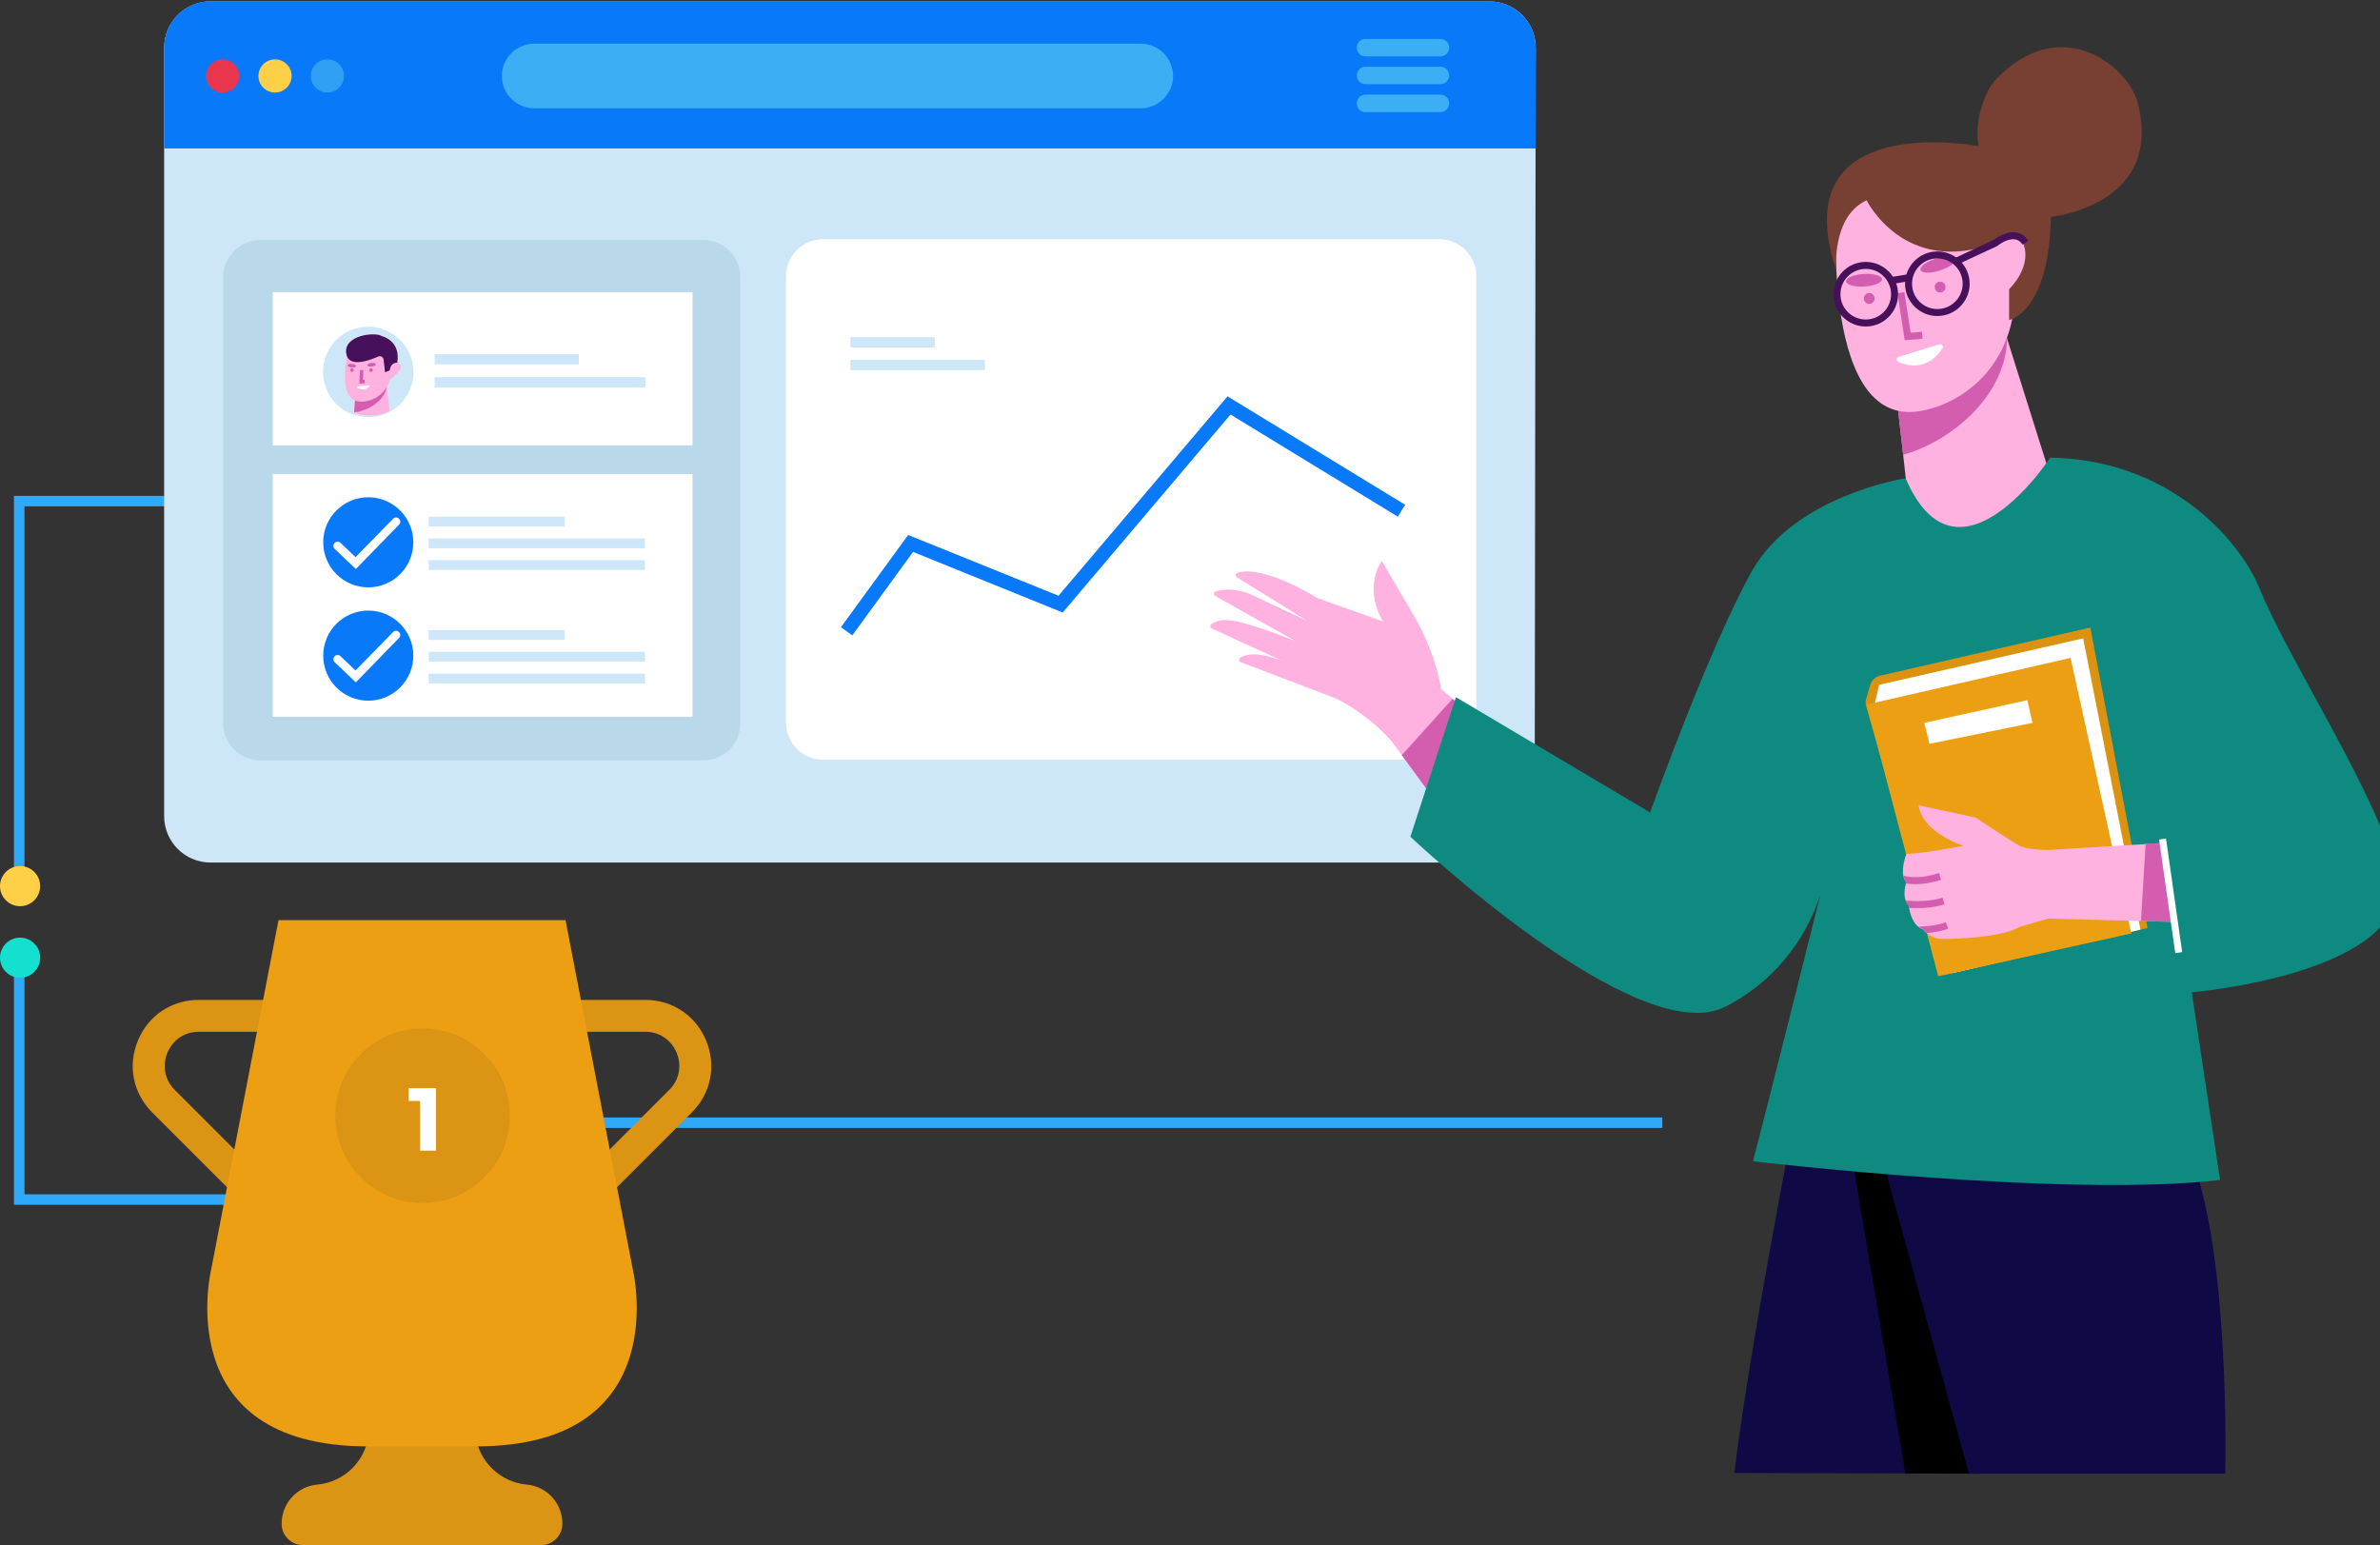 <?xml version="1.0" encoding="UTF-8"?>
<svg width="1363px" height="885px" viewBox="0 0 1363 885" version="1.1" xmlns="http://www.w3.org/2000/svg" xmlns:xlink="http://www.w3.org/1999/xlink">
    <rect x="0" y="0" width="1363" height="885" fill="#333333" stroke="none"/>
    <!-- Generator: Sketch 60.1 (88133) - https://sketch.com -->
    <title>Group 2</title>
    <desc>Created with Sketch.</desc>
    <g id="Page-1" stroke="none" stroke-width="1" fill="none" fill-rule="evenodd">
        <g id="Task-Assignment-and-Review" transform="translate(-77, -77)">
            <g id="Group-2" transform="translate(77, 77)">
                <g id="Cable" transform="translate(0, 284)" fill-rule="nonzero">
                    <polygon id="Path" fill="#30A9FA" points="187.3 406 8 406 8 269 14 269 14 400 181.3 400 181.3 356 952 356 952 362 187.3 362"></polygon>
                    <polygon id="Path" fill="#30A9FA" points="14 223 8 223 8 0 129 0 129 6 14 6"></polygon>
                    <circle id="Oval" fill="#FDD047" cx="11.5" cy="223.5" r="11.5"></circle>
                    <circle id="Oval" fill="#13E0CF" cx="11.5" cy="264.5" r="11.5"></circle>
                </g>
                <g id="Desktop" transform="translate(94, 0)" fill-rule="nonzero">
                    <path d="M785.5,27.4 L785.4,85 L784.9,467.4 C784.9,482.1 773,494 758.3,494 L26.6,494 C11.9,494 2.84217094e-14,482.1 2.84217094e-14,467.4 L2.84217094e-14,27.4 C2.84217094e-14,12.7 11.9,0.8 26.6,0.8 L758.9,0.8 C773.6,0.8 785.5,12.7 785.5,27.4 Z" id="Path" fill="#CDE7F9"></path>
                    <path d="M785.5,27.4 L785.4,85 L0,85 L0,27.3 C0,12.6 11.9,0.7 26.6,0.7 L758.9,0.7 C773.6,0.8 785.5,12.7 785.5,27.4 Z" id="Path" fill="#0879F9"></path>
                    <path d="M193.4,43.5 L193.4,43.5 C193.4,53.7 201.7,62 211.9,62 L559.3,62 C569.5,62 577.8,53.7 577.8,43.5 L577.8,43.5 C577.8,33.3 569.5,25 559.3,25 L211.9,25 C201.7,25.1 193.4,33.3 193.4,43.5 Z" id="Path" fill="#3BAEF4"></path>
                    <path d="M683,27.3 L683,27.3 C683,30.1 685.2,32.3 688,32.3 L730.9,32.3 C733.7,32.3 735.9,30.1 735.9,27.3 L735.9,27.3 C735.9,24.5 733.7,22.3 730.9,22.3 L688,22.3 C685.2,22.3 683,24.5 683,27.3 Z" id="Path" fill="#3BAEF4"></path>
                    <path d="M683,43.2 L683,43.2 C683,46 685.2,48.2 688,48.2 L730.9,48.2 C733.7,48.2 735.9,46 735.9,43.2 L735.9,43.2 C735.9,40.4 733.7,38.2 730.9,38.2 L688,38.2 C685.2,38.2 683,40.5 683,43.2 Z" id="Path" fill="#3BAEF4"></path>
                    <path d="M683,59.2 L683,59.2 C683,62 685.2,64.2 688,64.2 L730.9,64.2 C733.7,64.2 735.9,62 735.9,59.2 L735.9,59.2 C735.9,56.4 733.7,54.2 730.9,54.2 L688,54.2 C685.2,54.2 683,56.4 683,59.2 Z" id="Path" fill="#3BAEF4"></path>
                    <path d="M33.8,158.7 L33.8,414.2 C33.8,426 43.3,435.5 55.1,435.5 L308.7,435.5 C320.5,435.5 330,426 330,414.2 L330,158.7 C330,146.9 320.5,137.4 308.7,137.4 L55.1,137.4 C43.4,137.5 33.8,147 33.8,158.7 Z" id="Path" fill="#B9D9EA"></path>
                    <rect id="Rectangle" fill="#FFFFFF" x="62.2" y="271.5" width="240.4" height="139"></rect>
                    <rect id="Rectangle" fill="#FFFFFF" x="62.2" y="167.3" width="240.4" height="87.8"></rect>
                    <path d="M142.8,213.1 C142.8,223.3 136.9,232.1 128.3,236.3 C124.9,238 121,238.9 116.9,238.9 C113.7,238.9 110.7,238.3 107.9,237.3 C98,233.7 91,224.2 91,213 C91,198.7 102.6,187.1 116.9,187.1 C131.2,187.2 142.8,198.8 142.8,213.1 Z" id="Path" fill="#CDE7F9"></path>
                    <g id="Group" transform="translate(103, 191)">
                        <path d="M26.2,44.4 C22.8,46.1 18.9,47 14.8,47 C11.6,47 8.6,46.4 5.8,45.4 L5.8,45 L6,42.4 L6.3,38.4 L6.9,30.5 L7.2,26.5 L24,26.5 L24.5,30.6 L24.5,30.6 L24.5,30.6 L26.2,44.4 Z" id="Path" fill="#FFB1DF"></path>
                        <path d="M24.5,30.7 L24.5,30.7 C22.9,38.6 14.2,44.3 5.8,45.1 L6,42.5 L6.9,30.6 L24.5,30.7 Z" id="Path" fill="#D35EAF"></path>
                        <path d="M3.2,6.7 C3.2,6.7 -5.7,37.7 8.9,39 C14.3,39.5 23.3,36.5 26.5,26.2 C26.5,26.2 37.1,19.4 30.3,16.4 L28.1,7.7 L3.2,6.7 Z" id="Path" fill="#FFB1DF"></path>
                        <path d="M26.2,21.1 L23.5,22.2 L22.7,15 C22.5,13.5 21,12.6 19.6,13.2 C14.2,15.6 2.6,19.8 1.3,11.5 C-0.4,0.7 18.3,-1 21.6,1.5 C21.6,1.5 32.6,3.8 30.5,16.7 C30.5,16.8 26.8,16.2 26.2,21.1 Z" id="Path" fill="#46105B"></path>
                        <path d="M7.7,31.1 C9,32 11.8,33.2 14.6,30.3 C14.9,30 14.6,29.6 14.3,29.6 L7.9,30.3 C7.5,30.5 7.4,30.9 7.7,31.1 Z" id="Path" fill="#FFFFFF"></path>
                        <polygon id="Path" fill="#D35EAF" points="8.8 28.7 9.1 20.9 11.1 21 10.9 26.6 11.8 26.5 11.9 28.5"></polygon>
                        <circle id="Oval" fill="#D35EAF" cx="4.6" cy="21" r="1"></circle>
                        <circle id="Oval" fill="#D35EAF" cx="15.5" cy="21" r="1"></circle>
                        <ellipse id="Oval" fill="#D35EAF" transform="translate(4.528, 18.447) rotate(-82.894) translate(-4.528, -18.447) " cx="4.528" cy="18.447" rx="1" ry="2.4"></ellipse>
                        <ellipse id="Oval" fill="#D35EAF" transform="translate(15.819, 17.887) rotate(-6.834) translate(-15.819, -17.887) " cx="15.819" cy="17.887" rx="2.4" ry="1"></ellipse>
                    </g>
                    <rect id="Rectangle" fill="#CDE7F9" x="154.9" y="202.8" width="82.6" height="5.9"></rect>
                    <rect id="Rectangle" fill="#CDE7F9" x="154.9" y="216" width="120.8" height="5.9"></rect>
                    <circle id="Oval" fill="#0879F9" cx="116.9" cy="375.5" r="25.8"></circle>
                    <path d="M109.8,390.8 L97.7,379.3 C96.7,378.4 96.7,376.8 97.6,375.9 L97.6,375.9 C98.5,374.9 100.1,374.9 101,375.8 L109.6,384 L131.1,362 C132,361 133.6,361 134.5,362 L134.5,362 C135.5,362.9 135.5,364.5 134.5,365.4 L109.8,390.8 Z" id="Path" fill="#FFFFFF"></path>
                    <rect id="Rectangle" fill="#CDE7F9" x="151.5" y="360.9" width="77.8" height="5.6"></rect>
                    <rect id="Rectangle" fill="#CDE7F9" x="151.5" y="373.3" width="123.9" height="5.6"></rect>
                    <rect id="Rectangle" fill="#CDE7F9" x="151.5" y="385.8" width="123.9" height="5.6"></rect>
                    <circle id="Oval" fill="#0879F9" cx="116.9" cy="310.6" r="25.8"></circle>
                    <path d="M109.8,325.9 L97.7,314.4 C96.7,313.5 96.7,311.9 97.6,311 L97.6,311 C98.5,310 100.1,310 101,310.9 L109.6,319.1 L131.1,297.1 C132,296.1 133.6,296.1 134.5,297.1 L134.5,297.1 C135.5,298 135.5,299.6 134.5,300.5 L109.8,325.9 Z" id="Path" fill="#FFFFFF"></path>
                    <rect id="Rectangle" fill="#CDE7F9" x="151.5" y="295.9" width="77.8" height="5.6"></rect>
                    <rect id="Rectangle" fill="#CDE7F9" x="151.5" y="308.4" width="123.9" height="5.6"></rect>
                    <rect id="Rectangle" fill="#CDE7F9" x="151.5" y="320.8" width="123.9" height="5.6"></rect>
                    <path d="M356.1,158.3 L356.1,413.8 C356.1,425.6 365.6,435.1 377.4,435.1 L730.2,435.1 C742,435.1 751.5,425.6 751.5,413.8 L751.5,158.3 C751.5,146.5 742,137 730.2,137 L377.4,137 C365.6,137 356.1,146.5 356.1,158.3 Z" id="Path" fill="#FFFFFF"></path>
                    <polygon id="Path" fill="#0879F9" points="394.1 363.9 387.6 359.2 426.1 306.4 512.2 341.2 609 227 710.7 289.1 706.5 295.9 610.7 237.4 514.6 350.8 428.9 316.1"></polygon>
                    <rect id="Rectangle" fill="#CDE7F9" x="393" y="193.1" width="48.3" height="5.9"></rect>
                    <rect id="Rectangle" fill="#CDE7F9" x="393" y="206.1" width="77" height="5.9"></rect>
                    <circle id="Oval" fill="#E8364E" cx="33.5" cy="43.5" r="9.5"></circle>
                    <circle id="Oval" fill="#FDD047" cx="63.5" cy="43.5" r="9.5"></circle>
                    <circle id="Oval" fill="#2F9FF3" cx="93.5" cy="43.5" r="9.5"></circle>
                </g>
                <g id="Group-12" transform="translate(76, 527)">
                    <path d="M225.713,323.274 L225.713,323.274 C210.348,321.875 198.059,309.911 196.258,294.583 L187.6,221.011 L143.764,221.011 L135.11,294.583 C133.309,309.911 121.02,321.875 105.655,323.274 C93.892,324.341 84.946,334.387 85.329,346.278 C85.538,352.868 91.178,358 97.772,358 L233.596,358 C240.186,358 245.827,352.868 246.038,346.278 C246.422,334.387 237.476,324.341 225.713,323.274" id="Fill-9" fill="#DB9414"></path>
                    <path d="M97.468,196.416 L11.154,110.102 C0.151,99.102 -2.983,83.339 2.967,68.965 C8.922,54.594 22.285,45.662 37.843,45.662 L114.886,45.662 L114.886,63.927 L37.843,63.927 C28.247,63.927 22.252,70.141 19.845,75.957 C17.437,81.769 17.28,90.401 24.067,97.188 L110.382,183.503 L97.468,196.416 Z" id="Fill-3" fill="#DB9414"></path>
                    <path d="M233.898,196.416 L220.985,183.503 L307.299,97.188 C314.087,90.401 313.929,81.769 311.522,75.957 C309.115,70.141 303.12,63.927 293.523,63.927 L216.48,63.927 L216.48,45.662 L293.523,45.662 C309.082,45.662 322.445,54.594 328.399,68.965 C334.35,83.339 331.216,99.102 320.213,110.102 L233.898,196.416 Z" id="Fill-6" fill="#DB9414"></path>
                    <path d="M286.235,199.092 L247.877,0 L165.683,0 L83.49,0 L45.132,199.092 C45.132,199.092 19.561,301.378 134.632,301.378 L165.683,301.378 L196.735,301.378 C311.806,301.378 286.235,199.092 286.235,199.092" id="Fill-1" fill="#ED9F13"></path>
                    <circle id="Oval" fill="#DB9414" cx="166" cy="112" r="50"></circle>
                    <polygon id="1" fill="#FFFFFF" fill-rule="nonzero" points="173.664 132 173.664 96.24 158 96.24 158 103.537 164.599 103.537 164.599 132"></polygon>
                </g>
                <g id="Woman" transform="translate(693, 27)" fill-rule="nonzero">
                    <path d="M159.9,390.8 L130.7,433.9 L109.8,405.5 L104,397.6 C96.5,388.9 87.5,382.3 81,378.1 C75.8,374.8 72.2,373.1 72.2,373.1 L17.5,352.2 C16.4,351.8 16.3,350.3 17.2,349.7 C24.7,344.8 39.4,350.7 41.8,351.7 L0.9,332.9 C-0.1,332.4 -0.2,331 0.8,330.4 C5.7,327.5 9,328.1 11.3,328.3 C20.7,328.9 47.8,339.7 48.8,340.1 L2.9,314.3 C1.8,313.7 2,312.1 3.2,311.7 C13.3,308.7 23,313.3 23,313.3 L55.6,328.6 L15.3,303.6 C14.3,303 14.5,301.4 15.6,301.1 C30.8,296.2 61.6,315.6 61.6,315.6 L99,328.9 C87.3,308.3 98.4,294.3 98.4,294.3 L117.9,327.7 C125.7,341.4 129.5,354.5 131.2,361.9 C132.1,365.6 132.4,367.8 132.4,367.8 L138.8,373.1 L159.9,390.8 Z" id="Path" fill="#FFB1DF"></path>
                    <polygon id="Path" fill="#FFB1DF" points="487.7 266.2 402.4 282.2 396.9 233.4 395.8 223.6 390.7 178.6 389 163.4 451.6 151.7 456.4 166.8 456.4 166.8"></polygon>
                    <path d="M456.4,166.8 L456.4,166.8 C456.1,197.5 427.4,224.6 396.9,233.5 L395.8,223.7 L390.7,178.7 L456.4,166.8 Z" id="Path" fill="#D35EAF"></path>
                    <path d="M359,85.5 C359,85.5 348.4,214.2 403.7,208.8 C424.2,206.8 455.7,189.4 460.5,148.9 C460.5,148.9 494.6,113.6 467.3,107.2 L453.7,79.1 L359,85.5 Z" id="Path" fill="#FFB1DF"></path>
                    <path d="M394.1,180.3 C399.6,182.7 411,185.4 419.4,172.5 C420.2,171.3 419.1,169.8 417.7,170.2 L394.3,177.4 C392.9,177.9 392.8,179.7 394.1,180.3 Z" id="Path" fill="#FFFFFF"></path>
                    <polygon id="Path" fill="#D35EAF" points="397.8 167.9 393.7 140.9 397.6 140.3 401.2 163.6 407.7 163 408 167"></polygon>
                    <circle id="Oval" fill="#D35EAF" transform="translate(377.478, 143.928) rotate(-10.638) translate(-377.478, -143.928) " cx="377.478" cy="143.928" r="3.1"></circle>
                    <circle id="Oval" fill="#D35EAF" transform="translate(418.086, 137.416) rotate(-10.638) translate(-418.086, -137.416) " cx="418.086" cy="137.416" r="3.1"></circle>
                    <ellipse id="Oval" fill="#D35EAF" transform="translate(374.503, 133.501) rotate(-3.533) translate(-374.503, -133.501) " cx="374.503" cy="133.501" rx="10.3" ry="3.6"></ellipse>
                    <ellipse id="Oval" fill="#D35EAF" transform="translate(416.723, 124.539) rotate(-17.469) translate(-416.723, -124.539) " cx="416.723" cy="124.539" rx="10.3" ry="3.6"></ellipse>
                    <path d="M376,87.7 C376,87.7 397.6,131.7 449.8,112.1 C449.8,112.1 458.1,105.3 462.7,108.5 C466.8,111.3 471.6,123.9 457.6,138.7 L457.6,156.3 C457.6,156.3 480.6,152 481.5,97.2 C481.5,97.2 546.8,90.8 531.1,31.4 C525.9,11.6 487.6,-20.6 450.1,18.4 C443.2,25.5 437.4,43.7 440.2,56.7 C440.2,56.7 328,35 358.5,127.7 C358.7,127.7 355.7,97.1 376,87.7 Z" id="Path" fill="#774033"></path>
                    <path d="M489.5,586 L440.3,817 L398.3,816.9 L300.2,816.6 C310.6,731.5 345.4,558.2 345.4,558.2 L354.9,560 L489.5,586 Z" id="Path" fill="#0F0A46"></path>
                    <polygon id="Path" fill="#000000" points="489.5 586 440.3 817 398.2 816.8 354.8 560 353.1 549.7"></polygon>
                    <path d="M434.6,817 L364.4,561.9 L522.4,584.3 C522.4,584.3 559.2,623.8 566.6,649.9 C584,710.7 581.4,817 581.4,817 L434.6,817 Z" id="Path" fill="#0F0A46"></path>
                    <polygon id="Path" fill="#D35EAF" points="159.9 390.8 130.6 433.9 109.8 405.5 138.8 373.3"></polygon>
                    <path d="M398.3,246.9 C398.3,246.9 334.7,256.7 310.3,300.1 C285.9,343.5 252,438.3 252,438.3 L140.8,372.3 L114.7,452.2 C114.7,452.2 245,575.5 295.3,549.5 C345.7,523.4 352.6,473.1 352.6,473.1 C352.6,473.1 319.6,605.1 310.9,638.1 C310.9,638.1 489.8,659.2 578.4,648.8 L562.2,541.3 C562.2,541.3 691.6,530.4 679.1,473.1 C669.5,429.4 619.2,354.1 600.9,309.8 C589,280.8 547.9,236 481.1,235.1 C481.3,235.1 428,316 398.3,246.9 Z" id="Path" fill="#0E8A80"></path>
                    <path d="M504.1,332.4 L536.9,504.5 L419.8,531.5 L375.7,377.5 C375.3,376.1 375.3,374.7 375.7,373.3 L378,365.4 C378.8,362.7 380.9,360.7 383.6,360 L504.1,332.4 Z" id="Path" fill="#DB9211"></path>
                    <polygon id="Path" fill="#FFFFFF" points="383.2 365.2 500 338.6 532.8 505.4 424.8 530.4 380.8 375.4"></polygon>
                    <polygon id="Path" fill="#ED9F13" points="492.8 349.8 527.6 507.6 417 532.1 376 376.5"></polygon>
                    <path d="M552.3,501 L533.2,500.5 L525.1,500.3 L480,499.1 L463.7,503.8 C452.1,510.8 419.5,510.8 419.5,510.8 C415.6,510.8 412.4,509 410.5,507.5 L410.5,507.5 C408.9,506.3 408.1,505.2 408.1,505.2 C407.2,504.9 406.4,504.5 405.7,503.9 C402.1,501.1 400.8,495.7 400.3,493.1 C400.1,492.2 400.1,491.6 400.1,491.6 C399.3,490.8 398.7,489.9 398.4,488.9 C397,485.3 398,480.9 398.5,479.1 C398.7,478.6 398.8,478.3 398.8,478.3 C397.8,477.3 397.3,476 397,474.6 C395.9,469.3 398.8,462 398.8,462 C408.1,462 431.3,457.4 431.3,457.4 C405.8,448.1 405.8,434.2 405.8,434.2 L438.3,441.2 C438.3,441.2 459.2,455.1 463.8,457.5 C468.4,459.8 480.1,459.8 480.1,459.8 L536,456.4 L545.7,455.8 L552.3,501 Z" id="Path" fill="#FFB1DF"></path>
                    <polygon id="Path" fill="#D35EAF" points="552.3 501 533.1 500.5 535.8 456.3 545.5 455.7"></polygon>
                    <rect id="Rectangle" fill="#FFFFFF" transform="translate(550.1, 486.066) rotate(-8.089) translate(-550.1, -486.066) " x="548.101" y="453.218" width="4" height="65.697"></rect>
                    <path d="M375.5,160 C365.3,160 357,151.7 357,141.5 C357,131.3 365.3,123 375.5,123 C385.7,123 394,131.3 394,141.5 C394,151.7 385.7,160 375.5,160 Z M375.5,127 C367.5,127 361,133.5 361,141.5 C361,149.5 367.5,156 375.5,156 C383.5,156 390,149.5 390,141.5 C390,133.5 383.5,127 375.5,127 Z" id="Shape" fill="#46105B"></path>
                    <path d="M416.5,154 C406.3,154 398,145.7 398,135.5 C398,125.3 406.3,117 416.5,117 C426.7,117 435,125.3 435,135.5 C435,145.7 426.7,154 416.5,154 Z M416.5,121 C408.5,121 402,127.5 402,135.5 C402,143.5 408.5,150 416.5,150 C424.5,150 431,143.5 431,135.5 C431,127.5 424.5,121 416.5,121 Z" id="Shape" fill="#46105B"></path>
                    <rect id="Rectangle" fill="#46105B" transform="translate(395.543, 132.779) rotate(-9.439) translate(-395.543, -132.779) " x="390.643" y="130.779" width="9.8" height="4"></rect>
                    <path d="M427.8,124.6 L426.1,121 L448.9,110.3 C450.1,109.4 455.8,105.3 461.5,106.1 C464.4,106.5 466.8,108.1 468.6,110.9 L465.3,113.1 C464.1,111.3 462.7,110.3 460.9,110.1 C456.4,109.4 451.3,113.5 451.2,113.6 L451,113.8 L450.8,113.9 L427.8,124.6 Z" id="Path" fill="#46105B"></path>
                    <path d="M418.6,476.9 C412.7,478.8 407.8,479.4 403.8,479.4 C401.8,479.4 400,479.2 398.5,479 C398.7,478.5 398.8,478.2 398.8,478.2 C397.8,477.2 397.3,475.9 397,474.5 C401,475.6 407.7,476.2 417.5,473 L418.6,476.9 Z" id="Path" fill="#D35EAF"></path>
                    <path d="M420.6,490.9 C415.5,492.6 409.9,493.1 404.9,493.1 C403.3,493.1 401.7,493.1 400.2,493 C400,492.1 400,491.5 400,491.5 C399.2,490.7 398.6,489.8 398.3,488.8 C403.9,489.3 412.4,489.4 419.4,487.1 L420.6,490.9 Z" id="Path" fill="#D35EAF"></path>
                    <path d="M422.8,504.8 C419.6,506.2 414.9,506.9 410.5,507.4 L410.5,507.4 C408.9,506.2 408.1,505.1 408.1,505.1 C407.2,504.8 406.4,504.4 405.7,503.8 C410.8,503.5 417.5,502.8 421.3,501.2 L422.8,504.8 Z" id="Path" fill="#D35EAF"></path>
                    <polygon id="Path" fill="#FFFFFF" points="409 387 468 374 471 387 412 399"></polygon>
                </g>
            </g>
        </g>
    </g>
</svg>